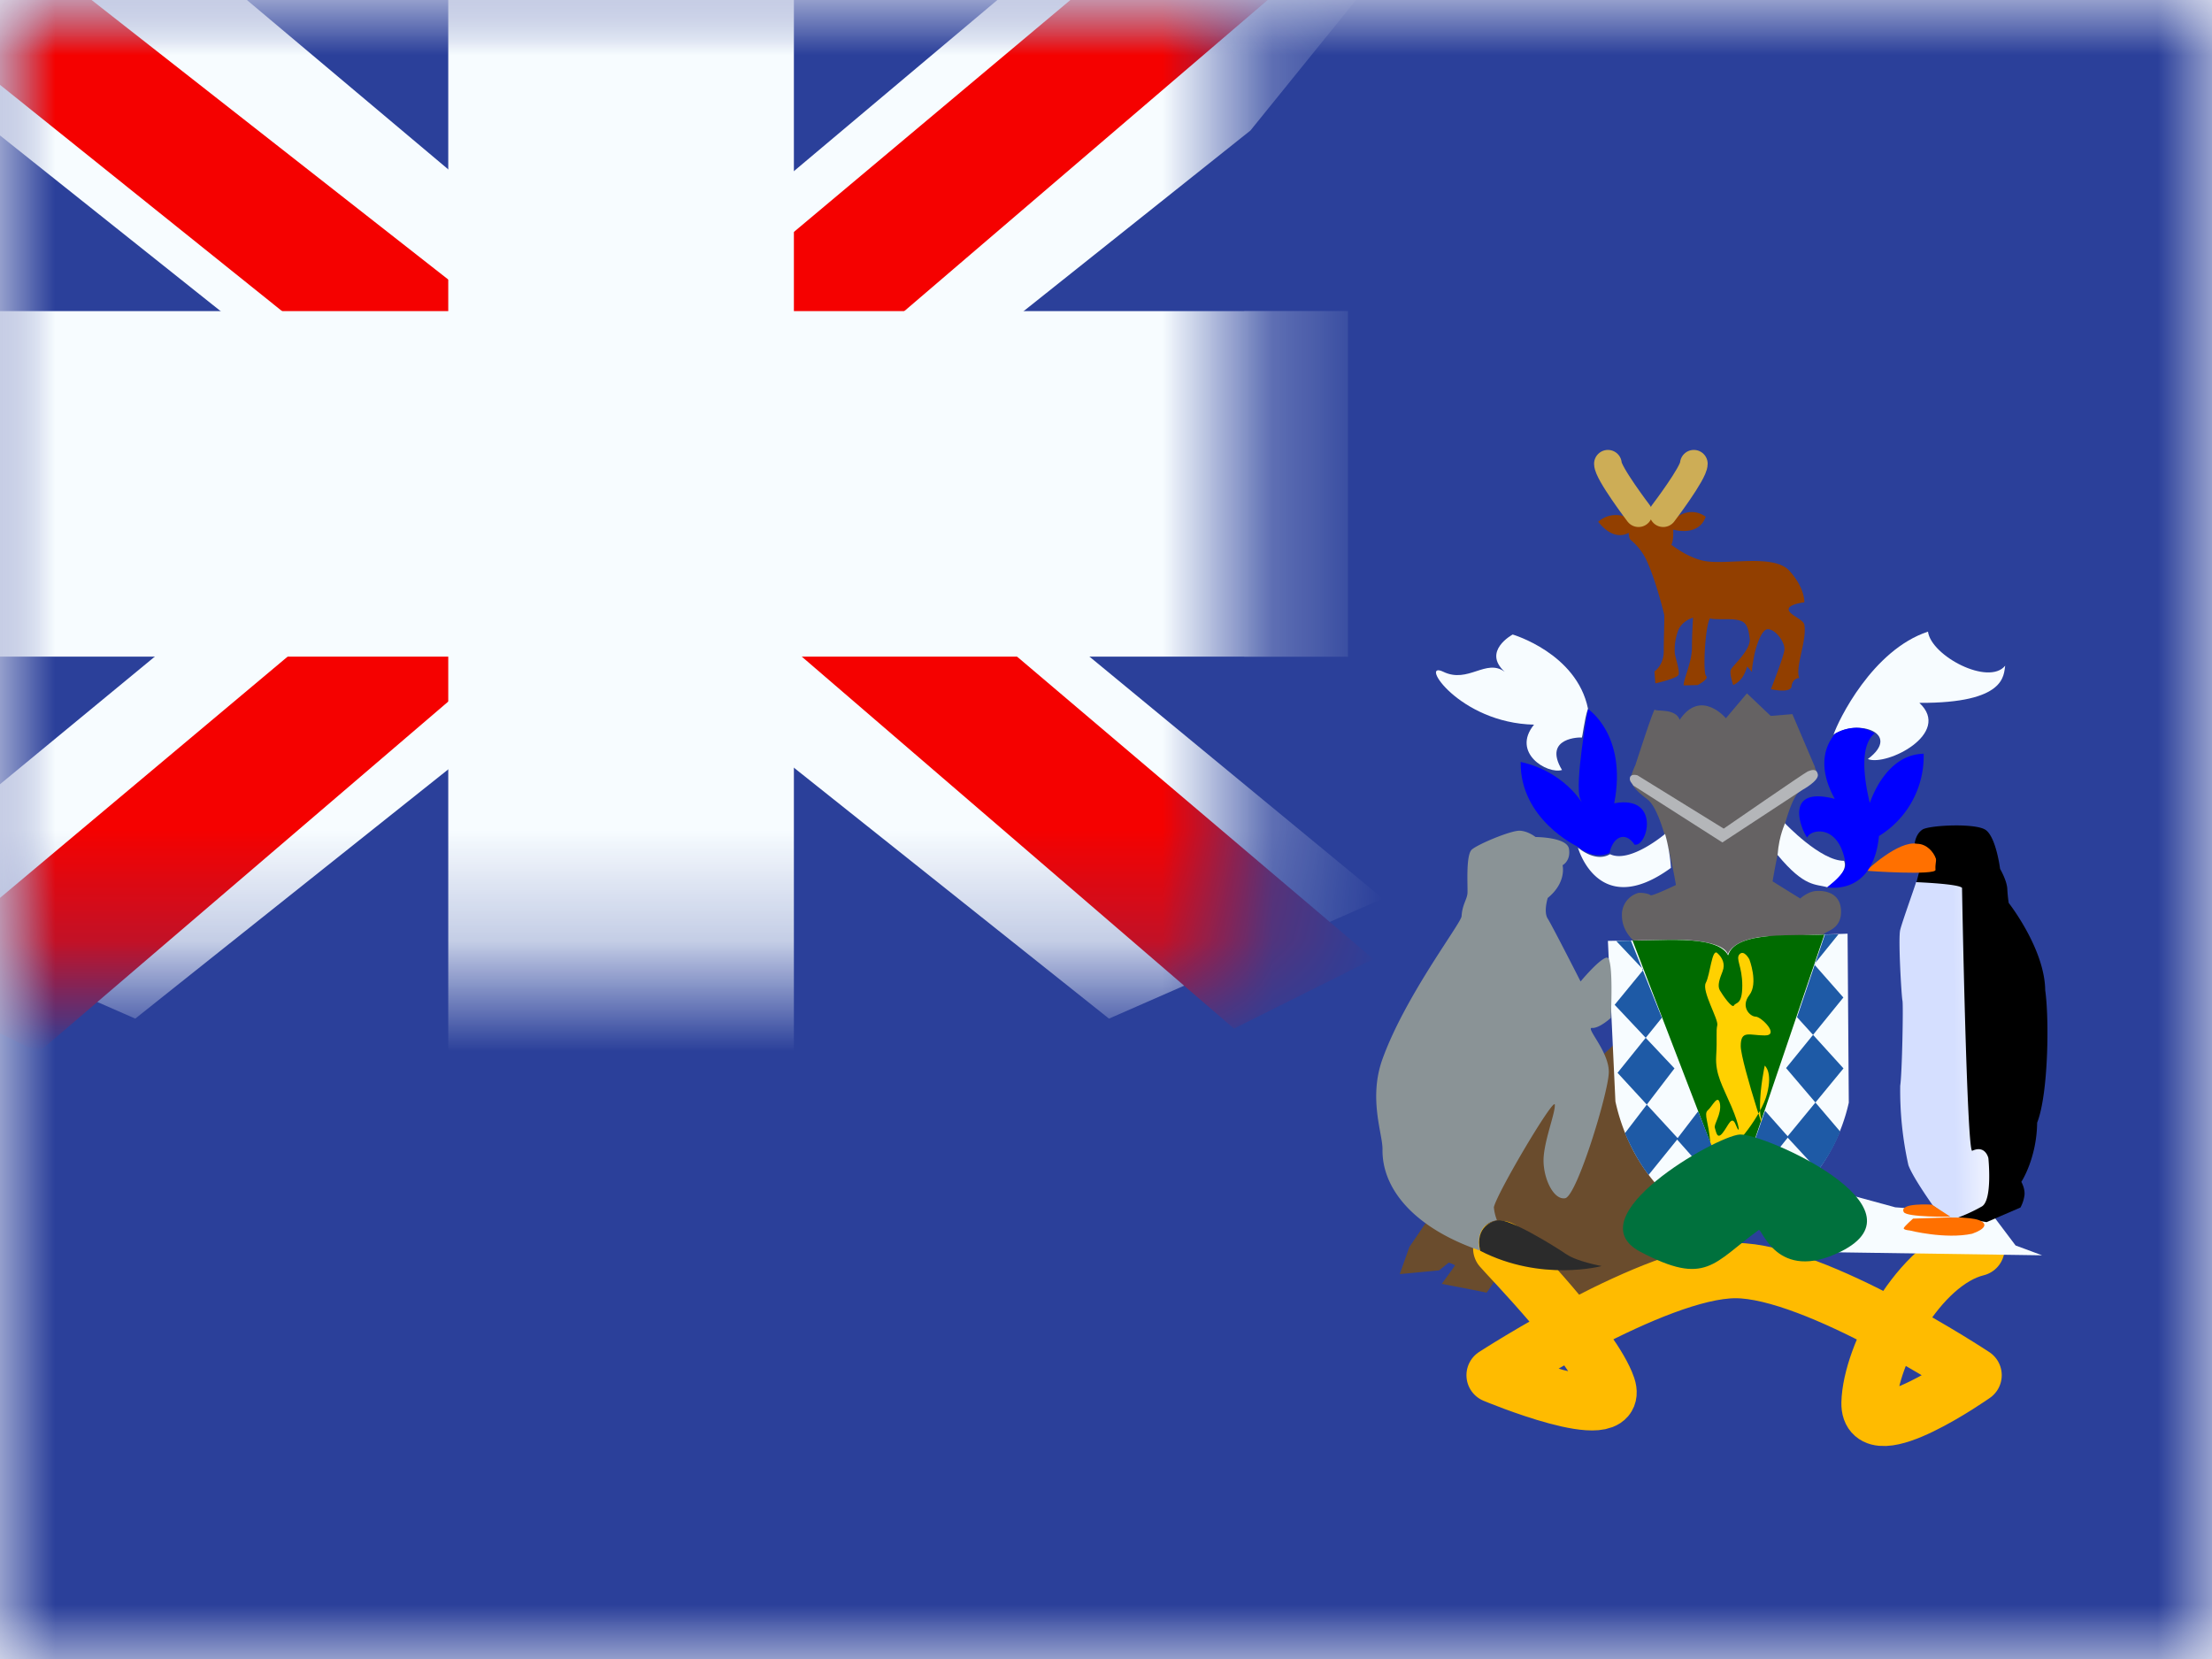 <svg width="20" height="15" fill="none" xmlns="http://www.w3.org/2000/svg">
  <mask id="a" maskUnits="userSpaceOnUse" x="0" y="0" width="20" height="15">
    <path fill="#fff" d="M0 0h20v15H0z"/>
  </mask>
  <g mask="url(#a)">
    <path fill-rule="evenodd" clip-rule="evenodd" d="M0 0h20v15H0V0z" fill="#2B409A"/>
    <path d="M15.199 11.595a.817.817 0 01-.178-.075s-.101.16-.154.169c-.053.009-.327-.099-.327-.099s-.192.15-.235.14a81.61 81.61 0 01-.486-.102l-.24-.15s-.134.215-.14.21c-.004-.004-.403-.08-.403-.08s.12-.164.12-.168a.298.298 0 00-.057-.024l-.087.07-.356.034.087-.245.14-.206 1.705-1.62.841 1.516-.124.456s-.068.174-.106.174z" fill="#6A4C2D"/>
    <path d="M13.569 11.288c.06.072.842.872.97 1.25.126.38-1.03-.104-1.03-.104s1.456-.946 2.183-.946c.727 0 2.157.946 2.157.946s-.96.675-.95.25c.01-.427.45-1.266.976-1.396" stroke="#FB0" stroke-width=".5" stroke-linecap="round" stroke-linejoin="round"/>
    <path d="M18.464 11.35l-.24-.089-.211-.28-.877-.065-.8-.218-.336.225.181.237.444.163 1.839.027z" fill="#F7FCFF"/>
    <g filter="url(#GS_-__S__Georgia_and_S__Sandwich_Islands__filter0_d)">
      <path d="M14.962 6.166c.008.02.187-.016.225.092.192-.285.418-.014.418-.014l.19-.225.215.204.196-.016.206.483-1.623-.03s.165-.514.173-.494z" fill="#656263"/>
    </g>
    <path d="M16.645 8.221c-.013-.153-.149-.17-.225-.165-.075.005-.143.068-.143.068l-.25-.155s.125-.772.258-.82c.126-.09.148-.128.148-.149a.509.509 0 00-.047-.103l-.816-.094-.772.09s-.06.12-.052.156c.008.035.01.074.149.178.152.115.258.775.258.775s-.217.104-.23.092c-.013-.013-.078-.026-.112-.02a.204.204 0 00-.146.206c0 .145.112.23.112.23s.738.54.848.739c.107-.24.808-.78.892-.821.034-.02.14-.054.128-.207z" fill="#656263"/>
    <path d="M17.381 7.501c.062-.04.47-.06.568 0 .098.06.135.355.135.355s.061.104.065.18c.004.076.013.128.013.128s.326.415.33.79c.037.256.029.938-.073 1.197-.004.324-.143.535-.143.535s.033.056.029.116a.322.322 0 01-.037.116l-.306.132-.34-.056-.384-1.122.09-1.896.025-.096-.041-.255s.008-.084.07-.124z" fill="#000"/>
    <path d="M15.164 8.496s.413 0 .458.131c.078-.174.435-.163.435-.163l.648-.022.011 1.528a1.647 1.647 0 01-1.05 1.19c-.577-.182-.942-.659-1.06-1.201l-.068-1.452.626-.01z" fill="#F7FCFF"/>
    <path d="M14.76 8.502l.912 2.372.823-2.424c-.255.016-.803-.04-.87.188-.106-.203-.683-.121-.864-.136z" fill="#006B00"/>
    <path fill-rule="evenodd" clip-rule="evenodd" d="M15.817 8.674s.083.216 0 .323c-.083.107.007.195.057.195s.222.17.082.17c-.139 0-.217-.053-.217.096 0 .15.306 1.08.262.878-.045-.203-.088-.155-.088-.33 0-.176.043-.371.043-.371s.073.055.021.255c-.052.2-.29.49-.35.502-.06.011-.152.104-.164-.067-.012-.172-.061-.253-.022-.286.04-.034.092-.153.11-.06.016.095-.058.185-.046.219.012.034.019.11.07.046.052-.064.082-.17.12-.072.039.098.04.02-.04-.167s-.147-.29-.138-.455c.01-.165-.003-.226.01-.28.013-.052-.143-.31-.104-.383.04-.074.055-.314.104-.27.048.043.073.1.048.165-.025.064-.05.128-.025.172.025.043.111.168.128.137.017-.032.075-.001.075-.18 0-.178-.064-.241-.024-.284.041-.042.088.047.088.047z" fill="#FFD100"/>
    <path d="M16.5 8.45l.123-.003-.22.272.264.3-.518.638.489.574a1.488 1.488 0 01-.2.352l-.28-.303.51-.62-.42-.463.252-.747zm-1.887.058l.246.26-.26.317.541.575-.448.586c.054.128.131.271.214.377l.266-.329-.547-.594.401-.498-.28-.697-.133.003z" fill="#1E5AA6"/>
    <path d="M15.354 10.048l-.193.252.69.78c.122-.06.217-.128.322-.21l-.36-.407.146-.42.21.237-.657.82a1.452 1.452 0 01-.343-.205l.348-.432-.163-.415z" fill="#1E5AA6"/>
    <path d="M17.74 8.032c0 .04.044 2.395.092 2.373.119-.056.146.066.146.066s.04.387-.062.439a1.503 1.503 0 01-.264.117l-.177-.129s-.18-.252-.22-.363a3.104 3.104 0 01-.074-.719c.017-.108.029-.738.02-.77-.008-.032-.04-.56-.02-.639.02-.08.147-.431.143-.431 0 0 .417.016.417.056z" fill="url(#GS_-__S__Georgia_and_S__Sandwich_Islands__paint0_linear)"/>
    <path d="M17.332 7.629c.086 0 .151.072.172.136.004.027-.008.047-.004.1.004.051-.621.011-.625.007 0 0 .29-.275.457-.243z" fill="#FF7000"/>
    <path d="M17.73 7.806a.05.05 0 11-.1 0 .05.05 0 01.1 0z" fill="#000"/>
    <path d="M16.138 7.443s.325.344.536.34c.038.101-.096.195-.15.24-.107-.033-.204.006-.452-.293.015-.19.07-.28.066-.287zm1.294-1.732c.03.221.549.492.698.308-.015.083.012.34-.776.336.299.277-.297.576-.466.508.31-.232-.088-.37-.31-.22.042-.128.352-.767.854-.932z" fill="#F7FCFF"/>
    <path fill-rule="evenodd" clip-rule="evenodd" d="M16.906 7.26c-.059-.243-.087-.522.043-.629-.172-.116-.36.004-.36.004 0 .003-.004.008-.01.015-.04.055-.173.24.01.573-.49-.127-.284.317-.248.35.019-.07.28-.137.344.225.022.074-.11.18-.152.214-.01.007-.015.011-.012.01 0 0 .414.085.468-.463a.847.847 0 00.404-.744c-.316.006-.455.354-.487.445z" fill="#00F"/>
    <path d="M15.055 7.54s-.318.27-.498.183c-.134.08-.29-.06-.29-.06s.183.663.841.184a1.498 1.498 0 00-.053-.307z" fill="#F7FCFF"/>
    <path d="M14.553 7.712c.027-.138.138-.206.226-.075.119.023.238-.452-.184-.374.12-.62-.237-.852-.237-.852s-.126.688-.069.815c.058.127-.084-.236-.54-.337-.007.52.51.763.51.763s.145.131.294.06z" fill="#00F"/>
    <path d="M14.123 6.962c-.134.04-.46-.156-.253-.41-.678-.015-1.046-.587-.82-.478.225.109.386-.124.555 0-.207-.187.072-.337.072-.337s.578.169.681.67c-.034.097-.05.27-.057.262 0-.004-.358-.007-.178.293z" fill="#F7FCFF"/>
    <path d="M15.422 4.672c-.064.186-.294.116-.294.116s.007.093-.016.138c.02.014.155.119.299.146.206.039.627-.068.769.09.142.157.134.284.134.284s-.184.02-.133.086c.033.042.125.073.133.117.026.138-.086.388-.046.481-.064.006-.069.071-.069.071-.003.074-.187.03-.187.03s.114-.288.122-.355c.008-.067-.08-.187-.15-.187-.068 0-.118.213-.118.213s-.034.16-.023.176l-.046-.052s-.018.065-.048.104c-.033.045-.078.064-.078.064s-.034-.098-.023-.135c.011-.037.188-.183.172-.288-.007-.046-.013-.127-.07-.153-.074-.034-.208-.01-.29-.026-.044.076-.065.493-.034.52.03.026-.076.082-.076.082l-.127.003c-.002-.056.075-.21.075-.342 0-.13.01-.27.01-.27s-.086.02-.13.104a.493.493 0 00-.035.22c.007.042.046.158.034.191-.011.034-.21.079-.21.079l-.008-.109s.084-.052.084-.183c0-.13.008-.318.004-.329-.002-.007-.069-.293-.157-.486-.058-.129-.148-.188-.153-.198-.011-.027-.011-.057-.011-.057s-.127.09-.276-.1c.137-.115.283-.03.283-.03s.039-.105.215-.098c.176.008.21.105.202.094 0 0 .13-.112.272-.011z" fill="#923F00"/>
    <path d="M14.767 7.102l.806.515.725-.476s.151-.082.138-.14c-.013-.06-.065-.036-.091-.026-.026.01-.76.517-.76.517l-.78-.482s-.056-.017-.067.018c-.01.036.021.056.03.074z" fill="#B4B6B9"/>
    <path d="M17.467 10.892s-.3-.02-.254.067c.025.048.422.042.422.042l-.168-.109zm.143.116l-.313.01s-.079.07-.084.086c-.005.017.052.021.052.021s.322.082.566.03c.123-.043.145-.093.059-.124-.087-.03-.278-.021-.28-.023z" fill="#FF7000"/>
    <path d="M13.994 8.119s-.04.125 0 .187c.04.063.297.568.297.568s.174-.21.238-.216c.064-.005.035.546.035.546s-.105.096-.169.09c-.064-.005.157.217.151.404-.005.188-.29 1.12-.395 1.136-.104.017-.195-.175-.195-.342 0-.166.108-.43.102-.504-.006-.074-.52.792-.551.927a.416.416 0 00.028.118s-.202.017-.157.273c-.593-.205-.884-.557-.878-.915.002-.137-.129-.46 0-.816.207-.574.712-1.228.715-1.291.006-.103.047-.148.053-.205.005-.057-.018-.347.04-.398.058-.05.36-.176.436-.17.076.005.14.057.14.057s.285 0 .302.107c.018.109-.058.148-.058.148s.04.154-.134.296z" fill="#8A9396"/>
    <path d="M14.164 11.341c.096.066.318.106.318.106s-.545.147-1.099-.138c-.05-.222.119-.272.16-.274.099-.025.525.24.62.306z" fill="#2B2B2B"/>
    <path d="M14.83 11.317c.597.316.66.103 1.072-.196.028-.02.164.481.74.196.814-.402-.699-1.073-.913-1.059-.214.015-1.494.744-.898 1.06z" fill="#00713D"/>
    <path d="M14.815 4.64s-.277-.364-.277-.447m.5.447s.277-.364.277-.447" stroke="#CDAD56" stroke-width=".25" stroke-linecap="round"/>
    <path fill="#2B409A" d="M0 0h11.25v8.75H0z"/>
    <mask id="b" maskUnits="userSpaceOnUse" x="0" y="0" width="12" height="9">
      <path fill="#fff" d="M0 0h11.25v8.75H0z"/>
    </mask>
    <g mask="url(#b)">
      <path d="M-1.253 8.125L1.223 9.21l10.083-8.03 1.306-1.614-2.647-.363-4.113 3.46-3.31 2.332-3.795 3.129z" fill="#F7FCFF"/>
      <path d="M-.914 8.886l1.261.63L12.143-.583h-1.77L-.915 8.886z" fill="#F50100"/>
      <path d="M12.503 8.125L10.027 9.21-.056 1.18-1.362-.434l2.647-.363 4.113 3.46 3.31 2.332 3.795 3.129z" fill="#F7FCFF"/>
      <path d="M12.418 8.67l-1.261.63-5.023-4.323-1.489-.483-6.133-4.921H.283l6.13 4.804 1.628.58 4.377 3.714z" fill="#F50100"/>
      <mask id="c" maskUnits="userSpaceOnUse" x="-1" y="-1" width="14" height="11" fill="#000">
        <path fill="#fff" d="M-1-1h14v11H-1z"/>
        <path fill-rule="evenodd" clip-rule="evenodd" d="M6.24 0H4.99v3.75H0V5h4.99v3.75h1.25V5h5.01V3.75H6.24V0z"/>
      </mask>
      <path fill-rule="evenodd" clip-rule="evenodd" d="M6.24 0H4.99v3.75H0V5h4.99v3.75h1.25V5h5.01V3.75H6.24V0z" fill="#F50100"/>
      <path d="M4.99 0v-.938h-.937V0h.937zm1.25 0h.938v-.938H6.24V0zM4.99 3.75v.938h.938V3.75H4.99zM0 3.75v-.938h-.938v.938H0zM0 5h-.938v.938H0V5zm4.99 0h.938v-.938H4.99V5zm0 3.75h-.937v.938h.937V8.75zm1.25 0v.938h.938V8.75H6.24zm0-3.75v-.938h-.937V5h.937zm5.01 0v.938h.938V5h-.938zm0-1.25h.938v-.938h-.938v.938zm-5.01 0h-.937v.938h.937V3.75zM4.99.937h1.25V-.938H4.99V.938zm.938 2.813V0H4.053v3.75h1.875zM0 4.688h4.99V2.813H0v1.874zM.938 5V3.75H-.938V5H.938zm4.052-.938H0v1.875h4.99V4.063zm.938 4.688V5H4.053v3.75h1.875zm.312-.938H4.99v1.875h1.25V7.813zM5.303 5v3.75h1.875V5H5.303zm5.947-.938H6.24v1.875h5.01V4.063zm-.938-.312V5h1.876V3.75h-1.876zm-4.072.938h5.01V2.813H6.24v1.874zM5.303 0v3.75h1.875V0H5.303z" fill="#F7FCFF" mask="url(#c)"/>
    </g>
  </g>
  <defs>
    <linearGradient id="GS_-__S__Georgia_and_S__Sandwich_Islands__paint0_linear" x1="17.672" y1="9.754" x2="18.136" y2="9.749" gradientUnits="userSpaceOnUse">
      <stop stop-color="#D5DFFF"/>
      <stop offset="1" stop-color="#fff"/>
    </linearGradient>
    <filter id="GS_-__S__Georgia_and_S__Sandwich_Islands__filter0_d" x="14.789" y="6.019" width="1.623" height=".921" filterUnits="userSpaceOnUse" color-interpolation-filters="sRGB">
      <feFlood flood-opacity="0" result="BackgroundImageFix"/>
      <feColorMatrix in="SourceAlpha" values="0 0 0 0 0 0 0 0 0 0 0 0 0 0 0 0 0 0 127 0"/>
      <feOffset dy=".25"/>
      <feColorMatrix values="0 0 0 0 1 0 0 0 0 1 0 0 0 0 1 0 0 0 1 0"/>
      <feBlend in2="BackgroundImageFix" result="effect1_dropShadow"/>
      <feBlend in="SourceGraphic" in2="effect1_dropShadow" result="shape"/>
    </filter>
  </defs>
</svg>
